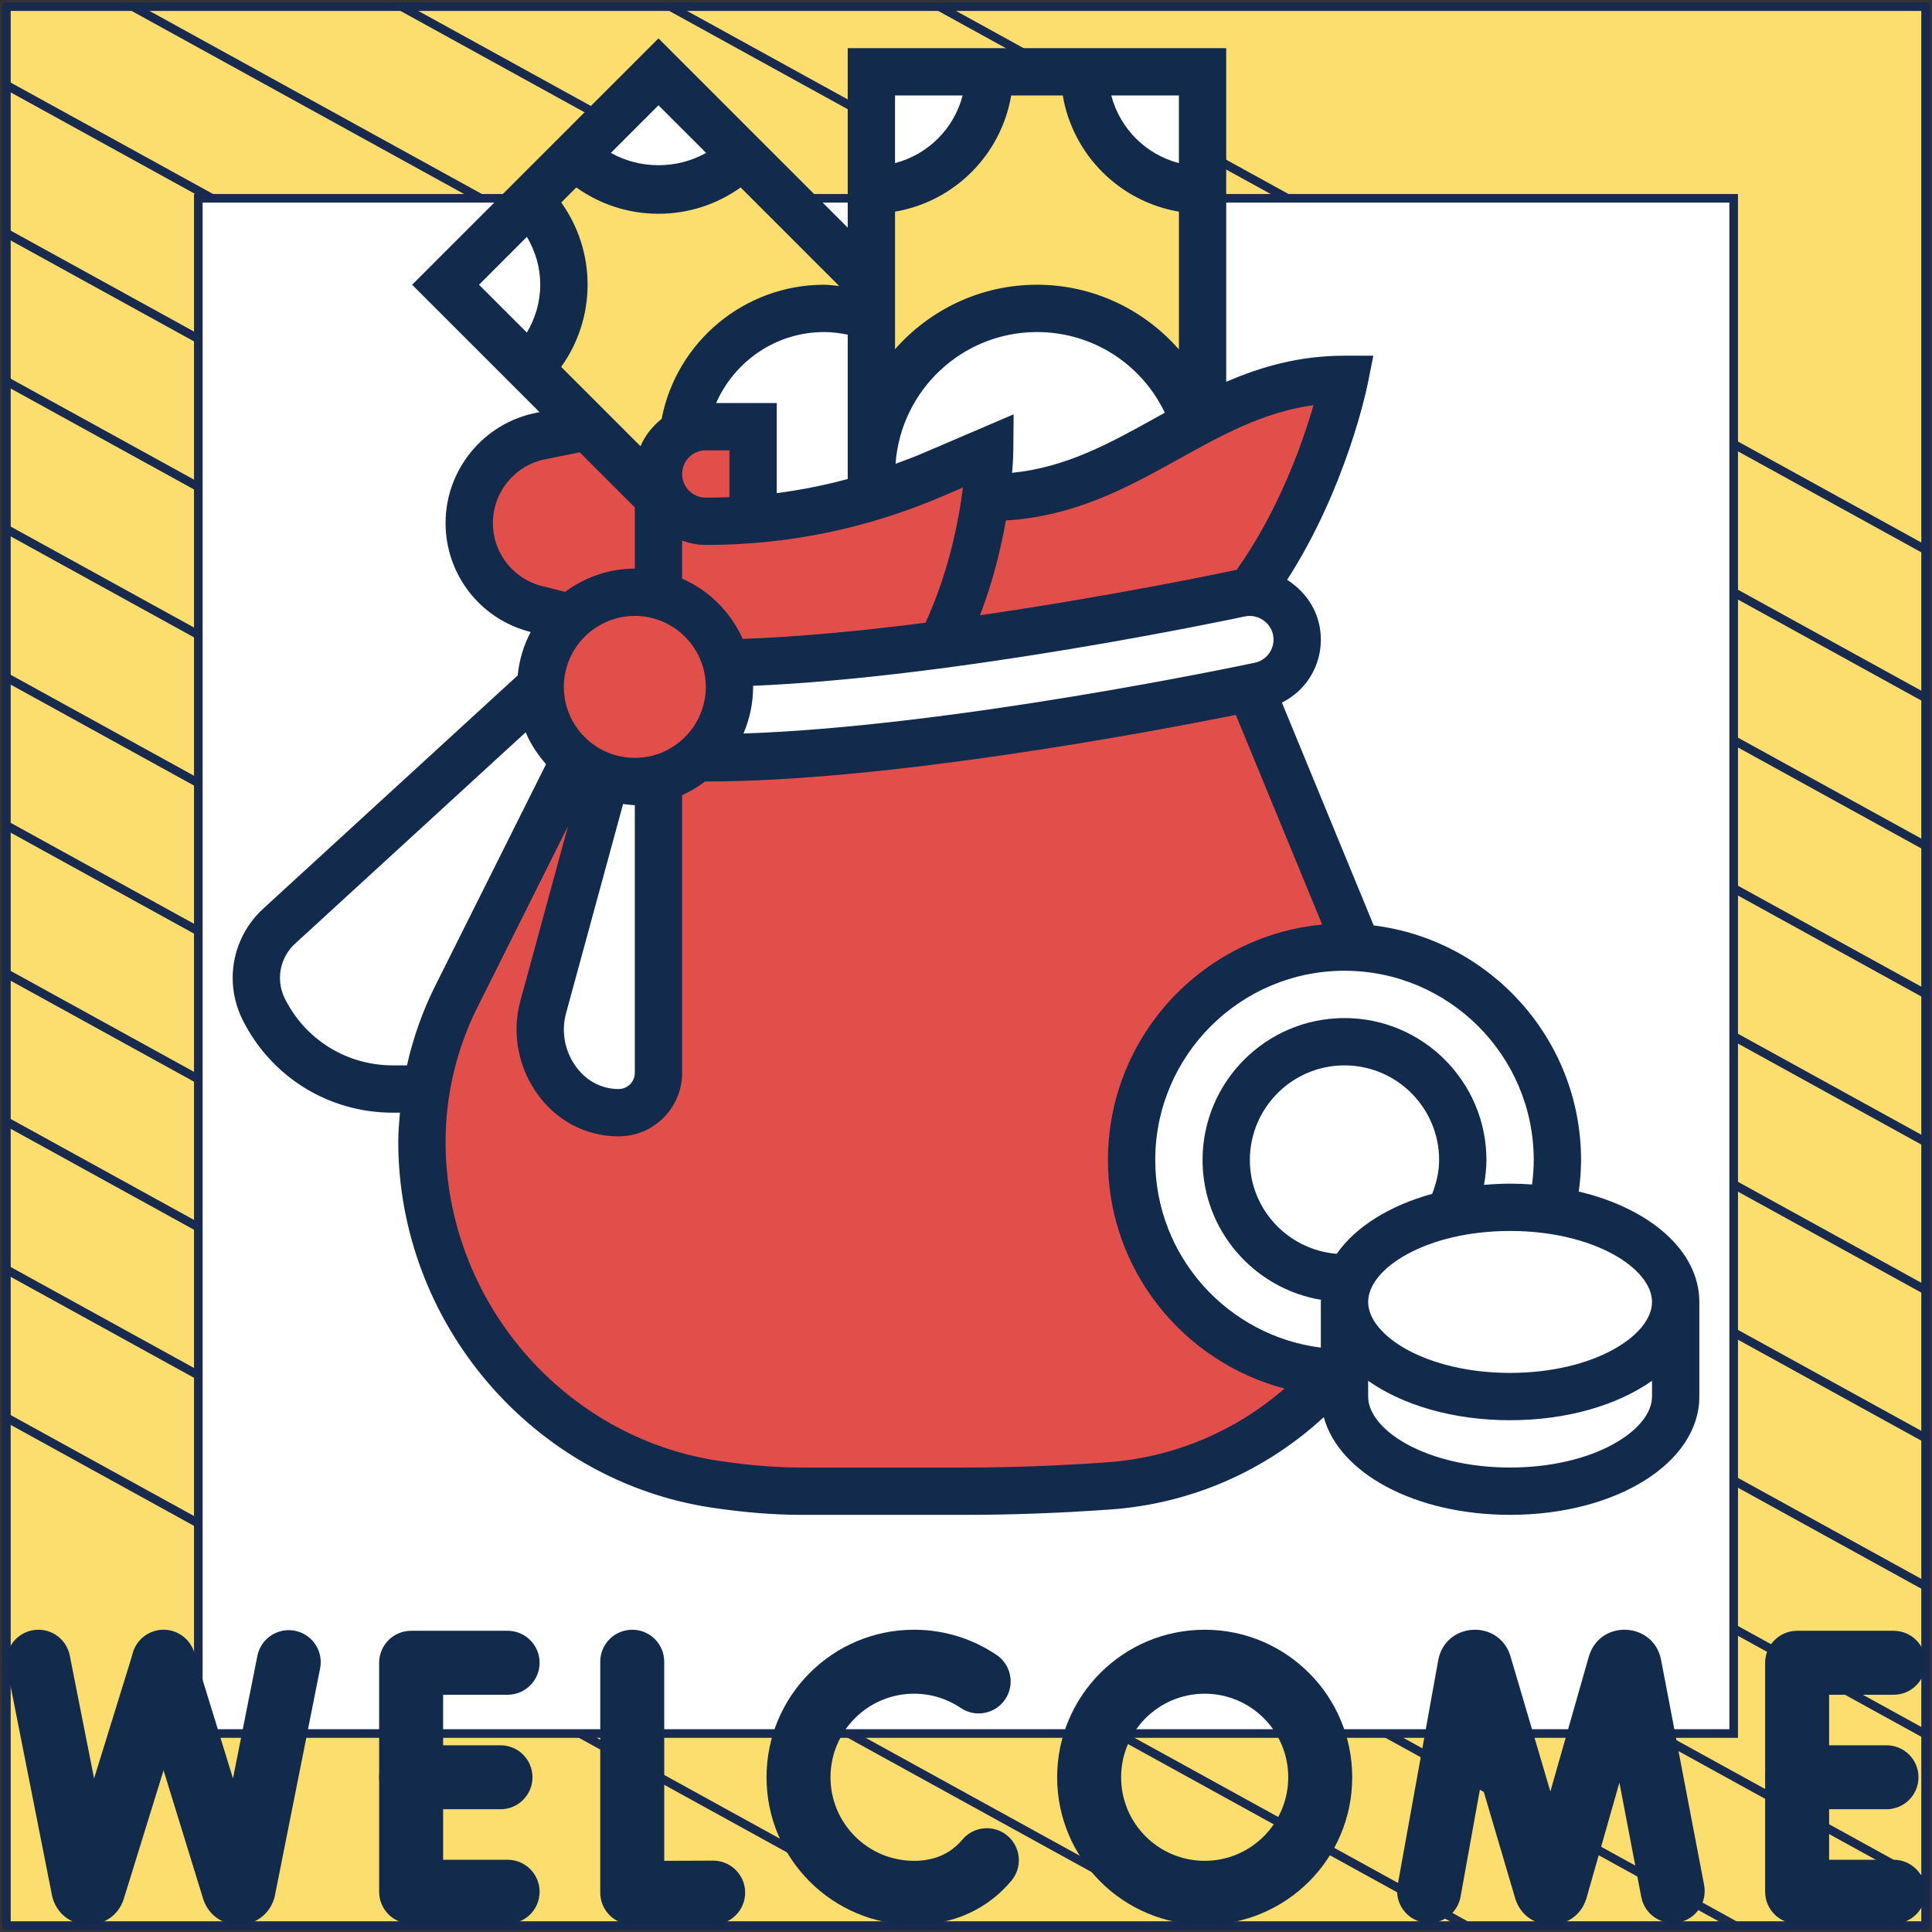 <?xml version="1.0" encoding="UTF-8"?> <svg xmlns="http://www.w3.org/2000/svg" width="302" height="302" viewBox="0 0 302 302" fill="none"><rect x="0" y="0" width="302" height="302" fill="#333333" stroke="none"/><path d="M301 1.038H1V301H301V1.038Z" fill="#FCDE6F" stroke="#182A4D" stroke-width="1.346" stroke-linejoin="round"></path><mask id="mask0_416_73265" style="mask-type:luminance" maskUnits="userSpaceOnUse" x="1" y="1" width="300" height="300"><path d="M301 1H1V300.962H301V1Z" fill="white"></path></mask><g mask="url(#mask0_416_73265)"><path d="M-285.023 64.085L219.795 342.085" stroke="#182A4D" stroke-width="1.346" stroke-miterlimit="10"></path><path d="M-263.954 52.544L240.932 330.581" stroke="#182A4D" stroke-width="1.346" stroke-miterlimit="10"></path><path d="M-242.819 41.04L261.999 319.04" stroke="#182A4D" stroke-width="1.346" stroke-miterlimit="10"></path><path d="M-221.682 29.536L283.136 307.536" stroke="#182A4D" stroke-width="1.346" stroke-miterlimit="10"></path><path d="M-200.545 18.032L304.272 296.032" stroke="#182A4D" stroke-width="1.346" stroke-miterlimit="10"></path><path d="M-179.41 6.528L325.409 284.528" stroke="#182A4D" stroke-width="1.346" stroke-miterlimit="10"></path><path d="M-158.273 -5.014L346.545 273.024" stroke="#182A4D" stroke-width="1.346" stroke-miterlimit="10"></path><path d="M-137.205 -16.517L367.613 261.483" stroke="#182A4D" stroke-width="1.346" stroke-miterlimit="10"></path><path d="M-116.069 -28.021L388.749 249.979" stroke="#182A4D" stroke-width="1.346" stroke-miterlimit="10"></path><path d="M-94.932 -39.525L409.886 238.475" stroke="#182A4D" stroke-width="1.346" stroke-miterlimit="10"></path><path d="M-73.796 -51.029L431.023 226.971" stroke="#182A4D" stroke-width="1.346" stroke-miterlimit="10"></path><path d="M-52.659 -62.533L452.159 215.467" stroke="#182A4D" stroke-width="1.346" stroke-miterlimit="10"></path><path d="M-31.591 -74.075L473.227 203.963" stroke="#182A4D" stroke-width="1.346" stroke-miterlimit="10"></path><path d="M-10.454 -85.579L494.363 192.422" stroke="#182A4D" stroke-width="1.346" stroke-miterlimit="10"></path></g><path d="M271 31H31V270.975H271V31Z" fill="white" stroke="#182A4D" stroke-width="1.346" stroke-miterlimit="10"></path><path fill-rule="evenodd" clip-rule="evenodd" d="M242.345 280.036L248.358 258.943C248.374 258.885 248.392 258.828 248.41 258.77C250.254 253.092 258.449 253.541 259.641 259.407C259.645 259.426 259.649 259.445 259.652 259.464L266.378 294.653C266.896 297.365 265.118 299.984 262.405 300.503C259.693 301.021 257.074 299.243 256.555 296.53L253.138 278.65L247.998 296.681C247.981 296.739 247.964 296.796 247.945 296.854C246.215 302.185 238.685 302.224 236.9 296.909C236.881 296.851 236.862 296.792 236.845 296.732L231.52 278.684L228.308 296.48C227.817 299.197 225.217 301.003 222.499 300.512C219.782 300.022 217.976 297.421 218.467 294.703L224.816 259.526C224.819 259.507 224.823 259.488 224.827 259.469C225.957 253.601 234.146 253.045 236.051 258.716C236.071 258.775 236.09 258.834 236.107 258.894L242.345 280.036Z" fill="#122B4D"></path><path fill-rule="evenodd" clip-rule="evenodd" d="M103.829 290.872C104.309 290.872 104.8 290.87 105.29 290.869C106.842 290.865 108.382 290.858 109.535 290.853C110.111 290.85 110.591 290.848 110.926 290.846L111.45 290.843C111.45 290.843 111.451 290.843 111.479 295.843L111.45 290.843C114.212 290.828 116.463 293.054 116.479 295.815C116.494 298.576 114.268 300.828 111.507 300.843L111.479 295.867C111.507 300.843 111.507 300.843 111.507 300.843L110.978 300.846C110.641 300.848 110.16 300.85 109.582 300.853C108.425 300.858 106.878 300.865 105.318 300.869C103.759 300.873 102.179 300.875 100.961 300.872C100.354 300.871 99.823 300.868 99.424 300.863C99.228 300.86 99.044 300.857 98.89 300.852C98.816 300.85 98.724 300.847 98.63 300.842C98.584 300.839 98.515 300.835 98.435 300.828C98.383 300.824 98.202 300.809 97.98 300.77C95.581 300.357 93.829 298.277 93.829 295.843V259.75C93.829 256.989 96.068 254.75 98.829 254.75C101.591 254.75 103.829 256.989 103.829 259.75V290.872ZM99.084 290.852C99.082 290.853 99.106 290.854 99.163 290.856C99.116 290.853 99.087 290.852 99.084 290.852Z" fill="#122B4D"></path><path fill-rule="evenodd" clip-rule="evenodd" d="M59.266 295.709C59.266 298.47 61.504 300.709 64.266 300.709H79.347C82.109 300.709 84.347 298.47 84.347 295.709C84.347 292.947 82.109 290.709 79.347 290.709H69.266V264.915H79.347C82.109 264.915 84.347 262.676 84.347 259.915C84.347 257.154 82.109 254.915 79.347 254.915H64.266C61.504 254.915 59.266 257.154 59.266 259.915V295.709Z" fill="#122B4D"></path><path fill-rule="evenodd" clip-rule="evenodd" d="M59.266 277.812C59.266 280.573 61.504 282.812 64.266 282.812H78.236C80.997 282.812 83.236 280.573 83.236 277.812C83.236 275.05 80.997 272.812 78.236 272.812H64.266C61.504 272.812 59.266 275.05 59.266 277.812Z" fill="#122B4D"></path><path fill-rule="evenodd" clip-rule="evenodd" d="M275.918 295.709C275.918 298.47 278.157 300.709 280.918 300.709H296C298.761 300.709 301 298.47 301 295.709C301 292.947 298.761 290.709 296 290.709H285.918V264.915H296C298.761 264.915 301 262.676 301 259.915C301 257.154 298.761 254.915 296 254.915H280.918C278.157 254.915 275.918 257.154 275.918 259.915V295.709Z" fill="#122B4D"></path><path fill-rule="evenodd" clip-rule="evenodd" d="M275.918 277.812C275.918 280.573 278.157 282.812 280.918 282.812H294.888C297.65 282.812 299.888 280.573 299.888 277.812C299.888 275.05 297.65 272.812 294.888 272.812H280.918C278.157 272.812 275.918 275.05 275.918 277.812Z" fill="#122B4D"></path><path fill-rule="evenodd" clip-rule="evenodd" d="M142.883 290.874C135.669 290.874 129.82 285.026 129.82 277.812C129.82 270.598 135.669 264.75 142.883 264.75C145.594 264.75 148.099 265.571 150.182 266.978C152.471 268.524 155.579 267.922 157.124 265.634C158.67 263.345 158.068 260.237 155.779 258.692C152.096 256.204 147.652 254.75 142.883 254.75C130.146 254.75 119.82 265.075 119.82 277.812C119.82 290.549 130.146 300.874 142.883 300.874C148.101 300.874 152.633 299.128 156.121 296.021L156.121 296.021C156.829 295.39 157.486 294.71 158.093 293.986C159.867 291.87 159.589 288.716 157.472 286.943C155.356 285.169 152.202 285.447 150.429 287.563C150.128 287.922 149.808 288.252 149.469 288.554M142.883 290.874C145.766 290.874 147.899 289.953 149.469 288.554Z" fill="#122B4D"></path><path fill-rule="evenodd" clip-rule="evenodd" d="M14.706 277.997L20.791 258.338C21.608 255.7 24.408 254.224 27.046 255.04C29.684 255.857 31.16 258.657 30.344 261.295L19.355 296.799C19.341 296.842 19.327 296.885 19.313 296.927C17.539 302.153 10.173 302.197 8.327 297.007C8.245 296.777 8.18 296.541 8.133 296.302L1.095 260.72C0.559 258.011 2.321 255.381 5.03 254.845C7.739 254.309 10.369 256.071 10.905 258.78L14.706 277.997Z" fill="#122B4D"></path><path fill-rule="evenodd" clip-rule="evenodd" d="M36.419 277.994L40.231 258.841C40.77 256.133 43.403 254.374 46.111 254.913C48.819 255.452 50.578 258.085 50.039 260.793L42.973 296.296C42.93 296.51 42.874 296.721 42.803 296.927C41.03 302.153 33.663 302.197 31.817 297.007C31.794 296.94 31.771 296.872 31.75 296.804L20.789 261.222C19.976 258.583 21.456 255.785 24.096 254.972C26.735 254.159 29.533 255.639 30.346 258.278L36.419 277.994Z" fill="#122B4D"></path><path fill-rule="evenodd" clip-rule="evenodd" d="M165.248 277.812C165.248 290.549 175.573 300.873 188.309 300.873C201.046 300.873 211.371 290.549 211.371 277.812C211.371 265.075 201.046 254.751 188.309 254.751C175.573 254.751 165.248 265.075 165.248 277.812ZM188.309 290.873C181.096 290.873 175.248 285.026 175.248 277.812C175.248 270.598 181.096 264.751 188.309 264.751C195.523 264.751 201.371 270.598 201.371 277.812C201.371 285.026 195.523 290.873 188.309 290.873Z" fill="#122B4D"></path><path d="M102.929 77.788V93.06C101.746 92.727 100.526 92.579 99.231 92.579C95.349 92.579 91.836 94.095 89.174 96.536L83.849 95.205C80.743 94.428 78.154 92.653 76.268 90.287C74.419 87.92 73.347 84.925 73.347 81.745C73.347 75.163 78.006 69.468 84.477 68.174L91.836 66.695L102.929 77.788Z" fill="#E24F4B"></path><path d="M261.933 203.512V218.303C261.933 226.475 250.359 233.094 236.048 233.094C221.738 233.094 210.164 226.475 210.164 218.303V214.605V203.512C210.164 211.684 221.738 218.303 236.048 218.303C250.359 218.303 261.933 211.684 261.933 203.512Z" fill="white"></path><path d="M242.519 189.202C253.687 190.829 261.933 196.597 261.933 203.512C261.933 211.684 250.359 218.303 236.048 218.303C221.738 218.303 210.164 211.684 210.164 203.512C210.164 202.218 210.46 200.997 211.015 199.814C213.085 195.192 218.965 191.457 226.619 189.756C229.54 189.091 232.72 188.721 236.048 188.721C238.304 188.721 240.449 188.869 242.519 189.202Z" fill="white"></path><path d="M243.444 181.325C243.444 184.025 243.111 186.65 242.519 189.202C240.449 188.869 238.304 188.721 236.048 188.721C232.72 188.721 229.54 189.091 226.619 189.756V189.719C227.913 187.205 228.653 184.357 228.653 181.325C228.653 171.12 220.37 162.837 210.164 162.837C199.958 162.837 191.675 171.12 191.675 181.325C191.675 191.531 199.958 199.814 210.164 199.814H210.978H211.015C210.46 200.997 210.164 202.218 210.164 203.512V214.605C209.646 214.605 209.092 214.605 208.574 214.568C190.936 213.718 176.884 199.149 176.884 181.325C176.884 162.947 191.786 148.046 210.164 148.046C210.83 148.046 211.495 148.083 212.161 148.119C229.614 149.155 243.444 163.613 243.444 181.325Z" fill="white"></path><path d="M228.653 181.325C228.653 184.357 227.913 187.205 226.619 189.719V189.756C218.965 191.457 213.085 195.192 211.015 199.814H210.978C210.719 199.814 210.423 199.814 210.164 199.814C199.958 199.814 191.675 191.531 191.675 181.325C191.675 171.12 199.958 162.837 210.164 162.837C220.37 162.837 228.653 171.12 228.653 181.325Z" fill="white"></path><path d="M210.164 59.299C210.164 59.299 206.466 77.788 195.373 92.579C194.855 92.579 194.338 92.616 193.82 92.727C193.487 92.801 171.412 97.497 147.191 100.714C151.37 92.32 153.256 83.705 154.069 77.788H154.698C167.714 77.788 176.884 71.428 186.757 66.177L187.978 65.512C194.56 62.11 201.511 59.299 210.164 59.299Z" fill="#E24F4B"></path><path d="M202.621 98.422C203.027 100.345 202.658 102.341 201.585 104.005C200.513 105.669 198.849 106.779 196.926 107.222C196.741 107.259 196.26 107.37 195.447 107.518C188.458 108.96 158.913 114.877 131.698 117.354C124.228 118.057 116.944 118.464 110.325 118.464C109.918 118.464 109.511 118.427 109.141 118.353C112.137 115.653 114.022 111.734 114.022 107.37C114.022 106.076 113.838 104.819 113.542 103.636C123.895 103.414 135.765 102.23 147.191 100.714C171.412 97.497 193.487 92.801 193.82 92.727C194.338 92.616 194.855 92.579 195.373 92.579C198.849 92.579 201.881 95.02 202.621 98.422Z" fill="white"></path><path d="M187.977 29.717V65.512C187.571 65.734 187.164 65.955 186.757 66.177C183.392 55.75 173.63 48.206 162.093 48.206C147.783 48.206 136.209 59.78 136.209 74.091V49.463V44.508V29.717C146.415 29.717 154.698 21.434 154.698 11.229H169.489C169.489 21.434 177.772 29.717 187.977 29.717Z" fill="#FCDE6F"></path><path d="M187.978 11.229V29.717C177.772 29.717 169.489 21.434 169.489 11.229H187.978Z" fill="white"></path><path d="M186.757 66.177C176.884 71.428 167.714 77.788 154.698 77.788H154.069C154.661 73.314 154.698 70.393 154.698 70.393L145.823 74.201C142.68 75.533 139.463 76.716 136.209 77.677V74.091C136.209 59.78 147.783 48.206 162.093 48.206C173.63 48.206 183.392 55.75 186.757 66.177Z" fill="white"></path><path d="M136.209 11.229H154.698C154.698 21.434 146.415 29.717 136.209 29.717V11.229Z" fill="white"></path><path d="M117.72 81.153C124.006 80.672 130.182 79.489 136.209 77.677C139.463 76.716 142.68 75.533 145.823 74.201L154.698 70.393C154.698 70.393 154.661 73.314 154.069 77.788C153.256 83.705 151.37 92.32 147.191 100.714C135.765 102.23 123.895 103.414 113.542 103.636C112.211 98.459 108.106 94.391 102.929 93.06V77.788V74.091C102.929 76.124 103.743 77.973 105.111 79.304C106.442 80.672 108.291 81.486 110.325 81.486C112.802 81.486 115.28 81.375 117.72 81.153Z" fill="#E24F4B"></path><path d="M136.209 74.091V77.677C130.182 79.489 124.006 80.672 117.72 81.153V66.695H110.325C109.067 66.695 107.847 67.028 106.812 67.582C108.18 56.674 117.498 48.206 128.813 48.206C131.402 48.206 133.879 48.65 136.209 49.463V74.091Z" fill="white"></path><path d="M210.164 148.045C210.83 148.045 211.495 148.082 212.161 148.119L195.447 107.518C188.458 108.96 158.913 114.877 131.698 117.354C124.228 118.057 116.944 118.463 110.325 118.463C109.918 118.463 109.511 118.426 109.141 118.352C107.403 119.906 105.259 121.089 102.929 121.68V167.718C102.929 171.156 100.156 173.93 96.717 173.93C93.574 173.93 90.616 172.709 88.397 170.491C85.846 167.939 84.44 164.537 84.44 160.951C84.44 159.73 84.588 158.547 84.921 157.401L94.72 121.459C92.908 120.867 91.281 119.979 89.839 118.796L71.276 155.885C68.984 160.396 67.431 165.24 66.654 170.232C66.174 172.931 65.952 175.668 65.952 178.441C65.952 191.79 70.796 204.177 78.968 213.755C87.103 223.295 98.566 229.988 111.767 231.984C116.278 232.687 120.789 233.094 125.116 233.094H147.302H151C158.691 233.094 166.198 232.761 173.297 232.28C187.46 231.245 199.884 224.589 208.574 214.568C190.936 213.718 176.884 199.148 176.884 181.325C176.884 162.947 191.786 148.045 210.164 148.045Z" fill="#E24F4B"></path><path d="M117.72 66.695V81.153C115.28 81.375 112.802 81.486 110.325 81.486C108.291 81.486 106.442 80.672 105.111 79.304C103.743 77.973 102.929 76.124 102.929 74.091C102.929 71.28 104.519 68.84 106.812 67.582C107.847 67.028 109.067 66.695 110.325 66.695H117.72Z" fill="#E24F4B"></path><path d="M102.929 11.229L116.019 24.319C108.772 31.529 97.087 31.529 89.839 24.319L102.929 11.229Z" fill="white"></path><path d="M116.019 24.319C108.772 31.529 97.087 31.529 89.839 24.319L82.739 31.418C89.95 38.666 89.95 50.351 82.739 57.598L91.836 66.695L102.929 77.788V74.09C102.929 71.28 104.519 68.84 106.812 67.582C108.18 56.674 117.498 48.206 128.813 48.206C131.402 48.206 133.879 48.65 136.209 49.463V44.508L116.019 24.319Z" fill="#FCDE6F"></path><path d="M69.649 44.508L82.739 31.419C89.95 38.666 89.95 50.351 82.739 57.599L69.649 44.508Z" fill="white"></path><path d="M113.542 103.636C113.838 104.819 114.022 106.076 114.022 107.37C114.022 111.734 112.137 115.653 109.141 118.353C107.403 119.906 105.259 121.089 102.929 121.681C101.746 122.013 100.526 122.161 99.231 122.161C97.678 122.161 96.162 121.902 94.72 121.459C92.908 120.867 91.281 119.98 89.839 118.796C86.548 116.06 84.44 111.955 84.44 107.37C84.44 103.081 86.252 99.235 89.174 96.536C91.836 94.095 95.349 92.579 99.231 92.579C100.526 92.579 101.746 92.727 102.929 93.06C108.106 94.391 112.211 98.459 113.542 103.636Z" fill="#E24F4B"></path><path d="M102.929 121.68V167.718C102.929 171.156 100.156 173.93 96.717 173.93C93.574 173.93 90.616 172.71 88.397 170.491C85.846 167.939 84.44 164.537 84.44 160.951C84.44 159.73 84.588 158.547 84.921 157.401L94.72 121.459C96.162 121.902 97.678 122.161 99.231 122.161C100.526 122.161 101.746 122.013 102.929 121.68Z" fill="white"></path><path d="M89.839 118.796L71.276 155.885C68.984 160.396 67.431 165.24 66.654 170.232H66.617H61.403C57.151 170.232 53.046 169.012 49.534 166.867C46.058 164.685 43.136 161.579 41.214 157.734C40.474 156.218 40.067 154.554 40.067 152.853C40.067 149.783 41.361 146.862 43.617 144.792L84.44 107.37C84.44 111.955 86.548 116.06 89.839 118.796Z" fill="white"></path><path d="M246.787 186.254C247.005 184.624 247.142 182.978 247.142 181.325C247.142 162.485 232.968 146.921 214.727 144.658L200.383 109.826C202.114 108.949 203.608 107.67 204.688 105.998C206.296 103.51 206.84 100.54 206.215 97.641C205.575 94.661 203.671 92.191 201.193 90.642C210.427 76.317 213.644 60.742 213.788 60.024L214.675 55.602H210.164C203.101 55.602 197.141 57.317 191.675 59.684V7.531H132.511V35.582L102.929 6L64.421 44.508L84.337 64.424L83.764 64.539C75.584 66.174 69.649 73.414 69.649 81.756C69.649 89.828 75.118 96.832 82.954 98.791C81.859 100.859 81.164 103.14 80.924 105.577L41.114 142.066C38.1 144.832 36.37 148.763 36.37 152.86C36.37 155.116 36.906 157.379 37.915 159.409C42.397 168.365 51.397 173.93 61.414 173.93H62.516C62.391 175.431 62.254 176.932 62.254 178.441C62.254 206.855 83.298 231.448 111.212 235.66C116.215 236.407 120.889 236.792 125.116 236.792H151C158.214 236.792 165.806 236.511 173.564 235.956C186.136 235.061 197.762 229.973 206.928 221.52C209.299 230.298 221.224 236.792 236.048 236.792C252.636 236.792 265.63 228.671 265.63 218.303V203.512C265.63 195.528 257.909 188.891 246.787 186.254ZM258.235 203.512C258.235 208.759 249.124 214.605 236.048 214.605C222.973 214.605 213.862 208.759 213.862 203.512C213.862 198.265 222.973 192.419 236.048 192.419C249.124 192.419 258.235 198.265 258.235 203.512ZM223.872 186.617C217.175 188.462 211.865 191.794 208.947 195.991C201.367 195.366 195.373 189.068 195.373 181.325C195.373 173.168 202.007 166.534 210.164 166.534C218.321 166.534 224.955 173.168 224.955 181.325C224.955 183.174 224.526 184.931 223.872 186.617ZM239.746 181.325C239.746 182.608 239.646 183.884 239.484 185.153C238.356 185.071 237.213 185.023 236.048 185.023C234.658 185.023 233.305 185.101 231.97 185.212C232.195 183.929 232.351 182.631 232.351 181.325C232.351 169.089 222.4 159.139 210.164 159.139C197.928 159.139 187.978 169.089 187.978 181.325C187.978 192.308 196.002 201.423 206.492 203.183C206.488 203.294 206.466 203.401 206.466 203.512V210.652C191.897 208.822 180.582 196.383 180.582 181.325C180.582 165.015 193.853 151.743 210.164 151.743C226.475 151.743 239.746 165.015 239.746 181.325ZM99.231 125.859V167.707C99.231 169.097 98.096 170.232 96.706 170.232C94.554 170.232 92.527 169.393 91.004 167.869C89.181 166.046 88.138 163.524 88.138 160.943C88.138 160.074 88.253 159.205 88.486 158.366L97.401 125.674C98.011 125.733 98.606 125.859 99.231 125.859ZM99.231 118.464C93.115 118.464 88.138 113.486 88.138 107.37C88.138 101.254 93.115 96.277 99.231 96.277C105.347 96.277 110.325 101.254 110.325 107.37C110.325 113.486 105.347 118.464 99.231 118.464ZM158.063 14.926H166.127C167.692 24.197 175.013 31.515 184.283 33.082V54.622C178.792 48.358 170.838 44.508 162.093 44.508C153.256 44.508 145.331 48.424 139.907 54.589V33.082C149.177 31.515 156.495 24.197 158.063 14.926ZM144.351 70.803C142.909 71.421 141.449 71.964 139.988 72.5C140.809 61.008 150.397 51.904 162.093 51.904C170.757 51.904 178.434 56.877 182.08 64.517C181.599 64.783 181.114 65.046 180.637 65.312C173.475 69.291 166.66 73.066 158.207 73.909C158.373 71.876 158.395 70.6 158.395 70.422L158.444 64.765L144.351 70.803ZM132.511 74.882C128.862 75.854 125.164 76.601 121.418 77.082V62.997H111.944C114.829 56.441 121.329 51.904 128.813 51.904C130.067 51.904 131.298 52.067 132.511 52.314V74.882ZM110.325 70.393H114.022V77.711C112.795 77.762 111.56 77.788 110.325 77.788C108.283 77.788 106.627 76.128 106.627 74.091C106.627 72.053 108.283 70.393 110.325 70.393ZM128.813 44.508C116.367 44.508 105.747 53.416 103.421 65.475C102.005 66.614 100.84 68.056 100.119 69.749L87.72 57.351C90.386 53.62 91.847 49.175 91.847 44.497C91.847 39.823 90.394 35.386 87.731 31.655L90.087 29.3C93.814 31.962 98.255 33.415 102.929 33.415C107.603 33.415 112.044 31.962 115.771 29.3L131.18 44.708C130.392 44.638 129.612 44.508 128.813 44.508ZM106.627 84.503C107.788 84.918 109.023 85.184 110.325 85.184C123.097 85.184 135.525 82.632 147.262 77.6L150.519 76.206C149.868 81.419 148.301 89.429 144.673 97.338C134.985 98.581 125.049 99.553 116.093 99.868C114.218 95.671 110.839 92.298 106.627 90.453V84.503ZM117.702 107.204C149.687 105.869 192.7 96.765 194.596 96.358C196.571 95.941 198.568 97.249 198.989 99.198C199.196 100.167 199.015 101.154 198.479 101.983C197.936 102.826 197.129 103.38 196.157 103.591C194.134 104.02 148.966 113.557 116.211 114.659C117.177 112.418 117.72 109.959 117.72 107.37C117.72 107.311 117.705 107.259 117.702 107.204ZM193.291 89.1C193.21 89.114 193.128 89.107 193.047 89.126C191.856 89.381 174.059 93.145 153.196 96.17C155.241 90.801 156.484 85.638 157.234 81.356C167.999 80.717 176.256 76.202 184.224 71.776C191.006 68.008 197.477 64.413 205.32 63.33C203.601 69.294 199.873 79.844 193.291 89.1ZM184.28 25.495C179.107 24.149 175.058 20.099 173.712 14.926H184.28V25.495ZM150.475 14.926C149.129 20.099 145.08 24.149 139.907 25.495V14.926H150.475ZM110.373 23.901C105.824 26.467 100.038 26.467 95.489 23.901L102.929 16.457L110.373 23.901ZM82.362 37.024C83.69 39.272 84.451 41.82 84.451 44.497C84.451 47.182 83.69 49.733 82.355 51.985L74.878 44.508L82.362 37.024ZM77.045 81.756C77.045 76.927 80.484 72.737 85.217 71.79L90.619 70.711L99.231 79.319V88.882C95.142 88.882 91.396 90.257 88.33 92.513L84.744 91.614C80.21 90.483 77.045 86.426 77.045 81.756ZM63.615 166.534H61.414C54.219 166.534 47.748 162.537 44.531 156.103C44.028 155.093 43.765 153.977 43.765 152.86C43.765 150.834 44.619 148.889 46.113 147.52L82.17 114.47C82.943 116.319 84.056 117.968 85.354 119.458L67.967 154.232C66.018 158.133 64.576 162.278 63.615 166.534ZM173.035 228.583C165.454 229.123 158.04 229.396 151 229.396H125.116C121.259 229.396 116.951 229.041 112.314 228.342C87.99 224.678 69.649 203.223 69.649 178.441C69.649 171.227 71.354 164.001 74.582 157.541L88.796 129.113L81.349 156.421C80.95 157.889 80.743 159.412 80.743 160.943C80.743 165.469 82.577 169.899 85.775 173.098C88.697 176.019 92.579 177.628 96.706 177.628C102.179 177.628 106.627 173.179 106.627 167.707V124.291C107.917 123.725 109.104 122.986 110.221 122.154C110.254 122.154 110.288 122.161 110.325 122.161C138.657 122.161 179.573 114.474 193.177 111.752L206.673 144.525C187.918 146.293 173.186 162.116 173.186 181.325C173.186 198.472 184.934 212.889 200.794 217.053C193.036 223.772 183.414 227.843 173.035 228.583ZM236.048 229.396C222.973 229.396 213.862 223.55 213.862 218.303V215.837C219.242 219.63 227.111 222.001 236.048 222.001C244.986 222.001 252.855 219.63 258.235 215.837V218.303C258.235 223.55 249.124 229.396 236.048 229.396Z" fill="#122B4D"></path></svg> 